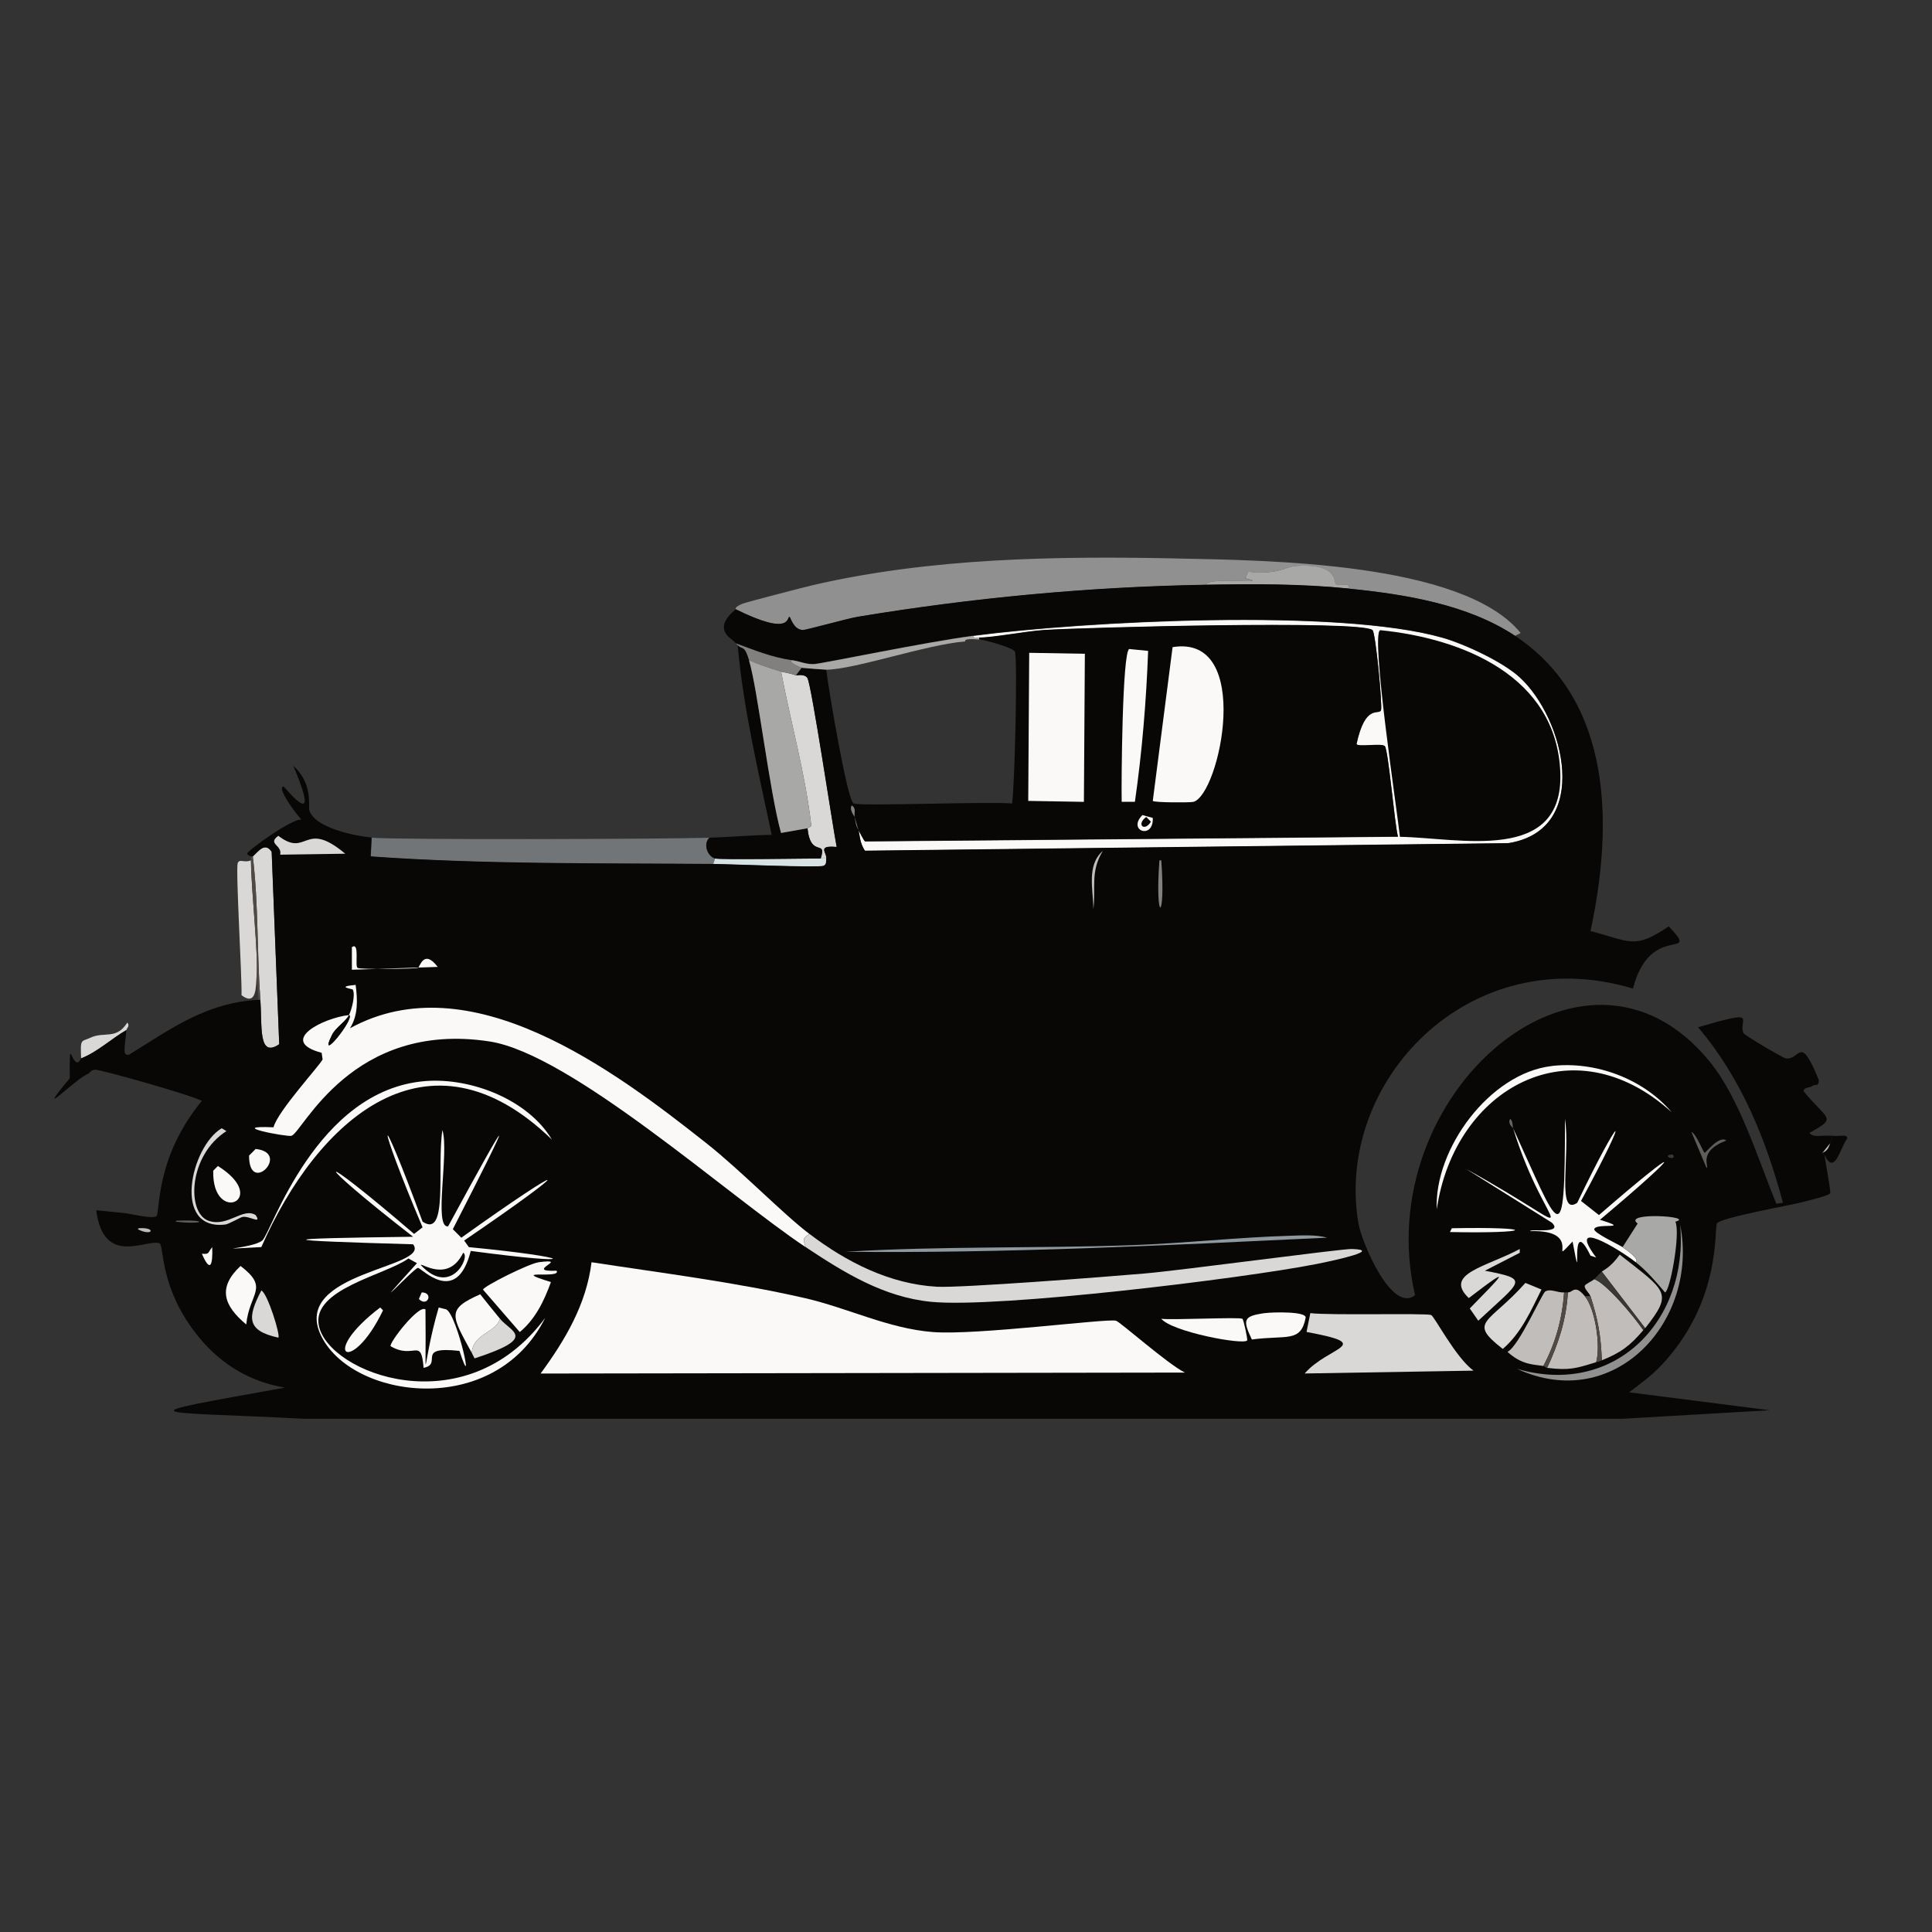<?xml version="1.0" encoding="UTF-8"?><svg id="a" xmlns="http://www.w3.org/2000/svg" viewBox="0 0 361 361"><rect x="0" y="0" width="361" height="361" fill="#333333" stroke="none"/><defs><style>.b{fill:#6a6363;}.b,.c,.d,.e,.f,.g,.h,.i,.j,.k,.l,.m,.n,.o{stroke-width:0px;}.c{fill:#c1bdba;}.d{fill:#d6e2e4;}.e{fill:#717577;}.f{fill:#909090;}.g{fill:#81807e;}.h{fill:#8d999f;}.i{fill:#fbf9f7;}.j{fill:#d9d8d7;}.k{fill:#5e5d5a;}.l{fill:#393835;}.m{fill:#a8a8a7;}.n{fill:#504944;}.o{fill:#080706;}</style></defs><path class="j" d="M46.89,160.76c.09,6.29,1.38,17.28,1.06,21.5-.15,2.01.06,5.86-2.82,3.7.11-3.25-1.12-23.51-.71-24.68.32-.9,1.27.03,2.47-.53Z"/><path class="j" d="M23.62,192.48c-2.83,1.63-5.39,4.09-8.46,5.29-.17-3.85,0-3.05,1.76-3.88,2.58-1.21,4.8.47,6.87-2.82.55.65-.15,1.09-.18,1.41Z"/><path class="o" d="M340.91,215.75s-.39.08-.35-.35c.88-.4,1.1-.89,1.41-1.76.14-.41.51-.64.35-1.41,1.59.14,3-.38,2.82.53-1.25,1.59-2.34,7.13-4.23,3Z"/><path class="e" d="M132.56,156.53c-1.21,1.13-.42,3.45,1.06,3.88l-.35,1.06c-21.33-.17-42.73.1-63.99-1.41l.18-3.53c4.75.41,54.59.27,63.1,0Z"/><path class="j" d="M148.77,126.21c.1.04,1.63-.34,2.12.53.78,1.4,4.67,27.46,5.46,31.55-3.78-.37-1.79,1.12-1.94,2.12h-1.06c1.19-3.74-1.89.05-2.47-5.64,0-.04.73-.3.71-.53-1.11-9.66-3.82-19.18-5.64-28.73.36.11,1.39.19,2.82.71Z"/><path class="j" d="M48.65,186.84c-.65-8.89-.34-17.91-1.41-26.79,1.15-1.1,2.29-2.7,3.53-.88l1.41,35.96c-3.96,2.68-3.17-3.4-3.53-8.28Z"/><path class="f" d="M219.63,104.35c17.14.35,53.73.65,64.51,13.93l-1.06.53c-8.86-5.88-20.59-7.77-31.02-8.81.19-1.33-1.61-.32-2.47-.88-.4-.26.57-3.95-7.58-3.35-1.63.12-3.45,1.72-8.81,1.06l-.53,1.23c5.39,1.3-6.84-.42-7.4,1.23-21.76.38-43.57,2.43-65.04,5.99-1.81.3-9.7,2.49-10.22,2.47-1.77-.09-2.3-2.43-2.47-2.47-.56-.12.56,3.84-10.05-1.41.07-.06-.51-.31,1.23-1.06.64-.27,11.71-3.14,13.4-3.53,21.94-5.03,45.11-5.39,67.51-4.94Z"/><path class="m" d="M252.07,109.99c-9-.9-17.79-.86-26.79-.71.56-1.65,12.8.07,7.4-1.23l.53-1.23c5.37.66,7.18-.94,8.81-1.06,8.15-.6,7.18,3.09,7.58,3.35.86.56,2.66-.45,2.47.88Z"/><path class="d" d="M153.36,160.4h1.06c-.07.49.12,1.16-.53,1.41-.96.38-17.76-.33-20.62-.35l.35-1.06c.95.27,16.76,0,19.74,0Z"/><path class="g" d="M148.07,123.39c-1.12.25,1.59,1.38,1.76,1.41l-1.06,1.41c-1.43-.51-2.46-.59-2.82-.71-2.02-.62-4.05-1.28-5.99-2.12-.91-3.01-1.23-1.87-2.12-2.82-.1-.11-.23-.23-.35-.35,3.65,1.32,6.65,2.61,10.58,3.17Z"/><path class="n" d="M48.65,186.84h-.35l-.35-4.58c.32-4.22-.97-15.21-1.06-21.5,0-.23,0-.47,0-.71h.35c1.07,8.88.76,17.9,1.41,26.79Z"/><path class="o" d="M139.96,123.39c1.63,5.37,3.8,24.35,5.99,32.26l4.94-.88c.58,5.69,3.66,1.9,2.47,5.64-2.99,0-18.79.27-19.74,0-1.47-.42-2.27-2.74-1.06-3.88,3.86-.12,7.76-.49,11.63-.53-2.45-11.73-5.3-23.48-6.35-35.43.88.95,1.2-.19,2.12,2.82Z"/><path class="i" d="M160.41,155.12c.19.37,1.08,2.05,1.23,2.12l99.59-.88c-.62-2.08-1.81-16.37-2.47-16.92-.7-.58-4.82.22-5.29-.35,1.65-7.68,4.14-5.37,4.58-6.35.31-.69-.99-14.52-1.59-14.98-2.43-1.88-54.49-.45-61.34,0-3.48.23-9.48,1.41-12.16,1.41-.54,0-1.08.15-1.06-.35,21.04-2.74,68.21-5.17,87.6.35,4.16,1.18,11.29,4.51,14.45,7.4,8.39,7.67,13.55,28.53-2.12,31.02l-120.21,1.41c-1.03-1.48-.97-3.13-1.23-3.88Z"/><path class="o" d="M257.88,117.75c15.37,1.52,33.01,8.61,33.67,26.62.62,17.07-18.9,12.18-29.97,11.99-.42-4.15-5.51-37.88-3.7-38.6Z"/><path class="m" d="M145.95,125.5c1.82,9.55,4.53,19.08,5.64,28.73.03.23-.71.48-.71.53l-4.94.88c-2.2-7.91-4.36-26.89-5.99-32.26,1.95.84,3.97,1.5,5.99,2.12Z"/><path class="o" d="M252.07,109.99c10.44,1.05,22.16,2.93,31.02,8.81,18.44,12.24,18.28,35.76,14.1,55.17,7.39,1.91,8.16,3.52,14.63-.88,6.16,6.63-3.42-1.07-6.7,11.63-30.58-9.22-55.8,17.35-51.29,43.89.57,3.36,6.16,16.87,10.58,13.4-8.66-37.25,31.53-72.44,55-43.71,5.69,6.96,9.05,18.25,12.51,26.62l1.23-.18c-3.18-11.88-7.8-23.31-15.86-32.79,11.67-3.43,7.48-1.54,8.46,1.06.16.43,7.47,4.7,7.93,4.76,2.78.35,2.6-4.79,6.17,4.05-.04,1.43-.53.52-1.41,1.23-.12.1-1.56.14-1.41.88,4.54,5.52,6.35,4.81,1.06,7.76.69.96,2.51.38,4.23.53.16.77-.21,1-.35,1.41l-1.41,1.76c-.04.43.34.33.35.35.13,1.3,1.23,6.85,1.06,7.23-.21.45-4.12,1.36-4.94,1.59-2.07.58-15.77,2.99-16.22,4.05-.53,1.29.76,13.88-9.52,25.56-2.32,2.64-4.17,3.9-6.87,5.99l26.26,3.35q-13.75.79-27.5,1.59H56.76c-28.98-1.51-34.25-.28-3.53-5.82-6.37-1.06-11.72-4.21-15.86-9.17-7.73-9.24-6.65-17.49-7.58-17.8-2.5-.84-10.43,4.46-11.81-6.17,1.77.15,3.52.37,5.29.53.98.09,5.51,1.21,5.99.53.68-.96-.25-10.92,8.46-21.5-2.45-1.23-18.88-5.85-19.92-5.82-.78.03-1.17.68-1.23.71-2.6,1-10.62,9.45-3.53.88-.06-7.57.13-3.53,1.23-3,.52.25.83-.68.88-.71,3.07-1.2,5.63-3.66,8.46-5.29-.2,2.9-.89,5.02.53,4.58,7.94-4.89,14.41-9.72,24.15-10.22h.35c.36,4.88-.44,10.96,3.53,8.28l-1.41-35.96c-1.23-1.82-2.38-.22-3.53.88h-.35s-.76-.32-.71-.53c.14-.59,8.54-6.71,10.22-6.35-.76-.56-4.96-6.26-3.35-6.17,4.98,5.82,4.75,3.15,1.76-3.88,3.72,3.3,2.77,7.48,3,8.28.92,3.31,8.63,4.85,11.63,5.11l-.18,3.53c21.25,1.51,42.65,1.24,63.99,1.41,2.87.02,19.66.73,20.62.35.65-.25.46-.93.53-1.41.14-.99-1.84-2.48,1.94-2.12-.79-4.09-4.68-30.15-5.46-31.55-.49-.87-2.01-.49-2.12-.53l1.06-1.41c.23.04,4.35.36,4.58.35.3,2.97,3.92,24.55,5.11,25.03,1.37.55,25.5-.42,29.61,0,.51-3.56,1.05-27.06.53-28.38-.3-.75-5.74-2.21-6.7-2.29v-.35c2.68,0,8.68-1.18,12.16-1.41,6.86-.45,58.91-1.88,61.34,0,.6.46,1.9,14.3,1.59,14.98-.45.97-2.93-1.33-4.58,6.35.47.58,4.59-.23,5.29.35.66.55,1.85,14.85,2.47,16.92l-99.59.88c-.16-.07-1.05-1.75-1.23-2.12-.17-.48-.49-1.73-.71-2.47-.14-.72.34-1.57-.53-2.12-.56.68.5,2.01.53,2.12.23,1.16.11,1.29.71,2.47.26.75.2,2.4,1.23,3.88l120.21-1.41c15.67-2.5,10.5-23.35,2.12-31.02-3.16-2.9-10.3-6.22-14.45-7.4-19.4-5.52-66.56-3.1-87.6-.35-9.09,1.19-28.28,5.21-29.79,5.29-1.51.08-2.64-.5-4.05-.71-3.93-.57-6.93-1.85-10.58-3.17-.13-.13-.22-.22-.35-.35-.73-.69-4.01-2.36.35-5.99,10.61,5.25,9.49,1.29,10.05,1.41.17.04.69,2.38,2.47,2.47.53.03,8.41-2.17,10.22-2.47,21.47-3.56,43.28-5.61,65.04-5.99,9-.16,17.79-.2,26.79.71Z"/><path class="i" d="M110.52,235.85c13.26,2.04,26.75,3.71,39.84,6.7,8.03,1.84,15.66,5.71,23.97,6.35,8.23.63,32.52-2.58,34.2-2.12.78.22,9.69,8.13,12.87,9.69q-60.2.09-120.39.18c4.58-6.24,8.56-12.94,9.52-20.8Z"/><path class="j" d="M244.84,245.36c3.36.45,21.5-.02,22.56.35.62.22,4.59,7.97,7.93,10.4l-31.55.53c4.45-5.12,13.4-5.34.35-7.76l.71-3.53Z"/><path class="i" d="M151.24,230.56c-1.35.94-1.16.97-.71,2.47-14.35-9.53-43.88-36.1-59.05-38.43-25.8-3.96-34.93,17.01-37.02,17.63-.82.24-12.52-1.98-3.35-1.59.7-2.94,8.84-11.78,9.17-12.69l-.18-1.23c-8.31-2.21.35-6.54,5.11-7.05-.58,1.19-2.51,2.35-3.17,3.7-2.86,5.82,4.44-3.24,3.17-3.7.51-1.04,1.23-3.74.71-4.76-.08-.15-3.32-.52.53-.88.37,2.81.49,5.65-1.06,8.11,22.43-12.31,49.21,7.71,66.63,21.5,6.51,5.15,14.28,13.18,19.21,16.92Z"/><path class="j" d="M150.54,233.03c-.46-1.5-.64-1.53.71-2.47,6.94,5.27,14.98,9.37,23.8,9.87,4.44.25,31.62-1.85,38.78-2.47,7.01-.6,36.83-4.64,38.78-4.58,5.62.17-2.69,2.03-6.7,2.82-13.91,2.74-59.56,8.27-71.92,7.05-8.87-.87-16.25-5.45-23.44-10.22Z"/><path class="h" d="M240.96,230.91c2.29-.07,4.81-.24,7.05.35-30.01,1.43-60.01,2.95-90.07,2.64,17.78-1.09,35.62-.61,53.41-1.23,9.85-.35,19.76-1.47,29.61-1.76Z"/><path class="i" d="M216.99,246.42c2.18.27,14.49-.36,15.16,0,.21.11,1.02,3.88.88,4.05-.73.88-13.99-1.6-16.04-4.05Z"/><path class="i" d="M236.38,245.36c1.35-.19,7.85-.36,7.58.88-.91,4.69-3.56,3.18-10.05,4.05-1.76-3.74-1.61-4.37,2.47-4.94Z"/><path class="j" d="M52,156.17c5.48,4.21,4.78-3.15,12.51,3.35l-12.16.18c.44-1.81-2.46-1.98-.35-3.53Z"/><path class="i" d="M65.75,176.97c1.51-1.03.51,3.49,1.06,3.88.46.33,10.75.19,11.28,0,.38-.13,1.07-3.63,3.7-.18l-16.04.53v-4.23Z"/><path class="g" d="M216.64,160.76h.35c.86,11.75-1.22,11.7-.35,0Z"/><path class="c" d="M206.06,158.99c-2.36,3.94-1.27,6.65-1.76,10.93-.01-3.7-1.33-8.19,1.76-10.93Z"/><path class="c" d="M25.92,229.5c3.36-.24,2.62,1.64-.18.18l.18-.18Z"/><path class="g" d="M159.7,152.65c-.03-.1-1.09-1.43-.53-2.12.87.55.39,1.39.53,2.12Z"/><path class="c" d="M340.55,215.4l1.41-1.76c-.31.88-.53,1.37-1.41,1.76Z"/><path class="i" d="M303.18,233.03c.77.53,3.3,2.33,2.47,2.82-3.22-2.51-13.1-8.49-7.4-.88l-1.06-.35c-4.25-8.72-1.27,8.47-3.35-2.64-4.85,5.13,2.43-2.26-7.93-1.94,0-.5,6.31.59,4.05-1.59q-8.02-5.02-16.04-10.05c24.14,13.39,15.16,13.05,8.81-7.58,8.68,18.88,9.7,24.37,9.69-1.76,1.04,6.64-1.66,18.34,2.29,15.69,8.1-16.9,10.6-18.66.71-.35l3.35,2.64c16.27-14.13,16.15-12.5.18.88,6.24,1.94-.84.5-1.06,1.76-.12.69,4.53,2.83,5.29,3.35Z"/><path class="i" d="M289.96,199.18c8.12-.93,17.06,2.35,22.39,8.64-18.55-16.82-40.59-4.51-43.89,18.16-.51-11.26,9.87-25.45,21.5-26.79Z"/><path class="i" d="M271.28,229.5c16.29-.31,15.26,1.04-.35.71l.35-.71Z"/><path class="m" d="M305.65,235.85c.83-.49-1.7-2.3-2.47-2.82l2.82-4.41c-3.01-2.21,10.95-1.35,7.05-.35.99,2.19-1.01,13.05-1.94,13.22-1.67-1.97-3.42-4.04-5.46-5.64Z"/><path class="c" d="M296.13,242.19c1.93,2.34,3,9.25,2.12,12.34-3.8,1.16-4.95,1.57-9.17,1.06,2.11-4.47,3.62-9.16,3.88-14.1.95.03,1.27-1.6,3.17.71Z"/><path class="c" d="M307.06,248.54c-2.48,2.92-4.18,4.2-7.76,5.64-.17-4.65-.71-7.62-2.12-11.99-.16-.5-1.2-1.39-1.06-1.94.08-.32,1.4-.86,1.76-1.23,2.14.69,7.23,6.69,9.17,9.52Z"/><path class="c" d="M292.26,241.49c-.34,4.88-1.57,9.43-3.88,13.75-1.76-.31-3.95-.14-6.7-2.64,2.1-1.02,6.47-10.95,7.05-11.28,1.02-.59,2.23.24,3.53.18Z"/><path class="c" d="M307.41,248.18l-8.11-10.58c.28-.25,1.65-.76,3.35-3.17,8.82,6.93,10,7.07,4.76,13.75Z"/><path class="j" d="M285.03,239.72l3,1.23c-1.98,3.96-3.78,8.15-7.23,11.1-6.69-5.2-2.62-4.62,4.23-12.34Z"/><path class="j" d="M283.97,233.38v.71l-6.52,3.35c8.52,1.62,6.88,1.75-1.23,9.34l-1.59-2.29c5.87-6,8.59-8.68-.18-1.94-4.8-4.57,3.39-5.86,9.52-9.17Z"/><path class="f" d="M313.94,228.8c3.56,18.03-12.26,35.37-30.49,26.97,18.29,5.34,32.14-9,30.49-26.97Z"/><path class="l" d="M307.41,248.18s-.13.09-.35.35c-1.94-2.82-7.02-8.82-9.17-9.52.47-.48.9-.95,1.41-1.41l8.11,10.58Z"/><path class="n" d="M292.96,241.49c-.26,4.95-1.77,9.64-3.88,14.1-.33-.04-.36-.29-.71-.35,2.31-4.32,3.54-8.87,3.88-13.75.23-.01.47,0,.71,0Z"/><path class="n" d="M297.19,242.19c1.41,4.36,1.95,7.34,2.12,11.99-1.01.41-.72.25-1.06.35.89-3.09-.18-10-2.12-12.34h1.06Z"/><path class="k" d="M316.05,211.52c.87.26,2.24,3.87,2.47,3.88.24,0,2.71-3.32,4.05-2.29-5.47,2.07-3.09,5-3.7,5.11l-2.82-6.7Z"/><path class="b" d="M282.74,210.82c-.04-.08-1.14-.93-.53-1.76.5.48.38,1.27.53,1.76Z"/><path class="l" d="M312.17,215.75c.22-.03.46-.04.53.18.3,1.02-2.12.04-.53-.18Z"/><path class="o" d="M65.22,189.66c1.27.46-6.04,9.52-3.17,3.7.66-1.35,2.59-2.51,3.17-3.7Z"/><path class="i" d="M44.95,236.55c5.45,4.18,1.66,4.93,1.06,10.93-4.25-3.54-5.38-6.9-1.06-10.93Z"/><path class="j" d="M48.83,241.13c1.18.52,3.65,8.56,3.17,8.81-5.96-1.29-5.79-3.78-3.17-8.81Z"/><path class="i" d="M40.72,217.87c9.97,6.29-1.13,11.13-.88.88l.88-.88Z"/><path class="j" d="M41.43,210.82l.88.53c-7.11,4.52-7.48,15.3-3.35,16.75,3.59,1.26,6.42-2.56,8.81-1.06,1.22,1.85-1.17.09-2.47.35-.33.06-2.56,1.33-3.17,1.41-10.04,1.25-6.5-14.54-.71-17.98Z"/><path class="i" d="M47.77,214.69c6.7.69-1.27,8.83-1.23,1.23l1.23-1.23Z"/><path class="i" d="M39.66,233.03c.12,3.65-.45,4.7-1.94,1.23,1.51.15,1.05-.21,1.94-1.23Z"/><path class="k" d="M32.97,228.09c6.24-.24,5.19.79-.18.18l.18-.18Z"/><path class="i" d="M100.65,235.85c6.23-.8-3.03,1.84,3.35,1.59.99,1.62-9.31-.42-1.06,2.12-1.25,3.48-2.91,6.94-5.82,9.34l-6.87-7.93c.1-.62,8.59-4.88,10.4-5.11Z"/><path class="i" d="M81.97,244.31l1.41.35c2.13,1.1,5.48,16.91,2.47,7.76-8.4-.92-2.98,2.41-6.7,3.17-.47-5.87-1.74-1.46-6.17-4.05-.25-.72,5.28-7.84,6.52-6.87.2,16.36-.79,10.79,2.47-.35Z"/><path class="i" d="M79.5,202c8.43-.66,19.11,3.39,23.62,10.93-23.19-22.44-43.82-3.7-54.29,20.09-11.04.57-1.61.3.18-1.23,1.7-1.46,10.01-28.18,30.49-29.79Z"/><path class="i" d="M93.43,246.42c-.73,2.62-4.96,2.67-5.29,6.35-3.77-6.96-4.81-8.1,1.59-10.93,1.22,1.53,2.45,3.08,3.7,4.58Z"/><path class="j" d="M88.14,252.77c.33-3.68,4.55-3.73,5.29-6.35,2.11,2.53,7.15,3.52-4.76,7.4l-.53-1.06Z"/><path class="i" d="M71.04,244.31l.53.53c-5.98,12.43-12.16,8.29-.53-.53Z"/><path class="i" d="M78.8,241.49c2.29.01,1.06,2.87-.53,1.23l.53-1.23Z"/><path class="i" d="M82.67,211.17c1.29,4.21-1.71,18.36,1.06,17.98,12.3-22.69,12.76-22.63.88.53l1.59,1.59c20.67-14.78,22.05-14.14.53.53l.88,1.23c19.85,1.91,21.81,3.57.35.71-2.65,10.47-9.18,3.17-9.87,3.17-.73,0-10.82,10.87-.18-.88l-1.59-.88c-4.35,3.12-18.06,5.7-16.75,12.51,1.7,8.85,27.24,18.92,42.3-1.41-9.54,19.05-36.41,15.1-41.95,3.17-5.47-11.78,20.68-12.48,17.27-16.92-26.58-.75-26.74-1.07,0-1.41-19.24-14.92-19.23-17.22.18-.53l1.59-1.23c-8.71-20.52-8.71-24.73,0-1.06,4.84,3.26,2.65-10.12,3.7-17.1Z"/><path class="o" d="M86.55,234.08c1.42.66-2.31,8.35-7.93,2.29.1-.46,5.13,3.42,7.93-2.29Z"/><path class="i" d="M192.31,121.98l10.4.18q-.09,13.84-.18,27.67l-10.4-.18q.09-13.84.18-27.67Z"/><path class="i" d="M219.1,120.92c15.22-2.49,8.81,27.63,3.88,28.91-.62.16-7.37.14-7.58-.18l3.7-28.73Z"/><path class="i" d="M211,121.27l3.53.35c-.34,9.36-1.14,18.95-2.47,28.2h-2.47c-.08-3.38.1-27.96,1.41-28.56Z"/><path class="m" d="M181.91,118.8c-.02.5.52.35,1.06.35v.35c-3.3-.29-2.49.34-2.64.35-7.53.65-20.26,5.16-25.91,5.29-.23,0-4.36-.31-4.58-.35-.18-.03-2.88-1.16-1.76-1.41,1.41.2,2.54.79,4.05.71,1.51-.08,20.7-4.1,29.79-5.29Z"/><path class="g" d="M160.41,155.12c-.6-1.18-.48-1.31-.71-2.47.22.74.54,1.99.71,2.47Z"/><path class="i" d="M213.46,152.3l1.94.53c.19,4.13-4.86,2.42-1.94-.53Z"/><path class="o" d="M214.17,152.65l.88.88c-1.15,1.96-2.82.58-.88-.88Z"/></svg>
